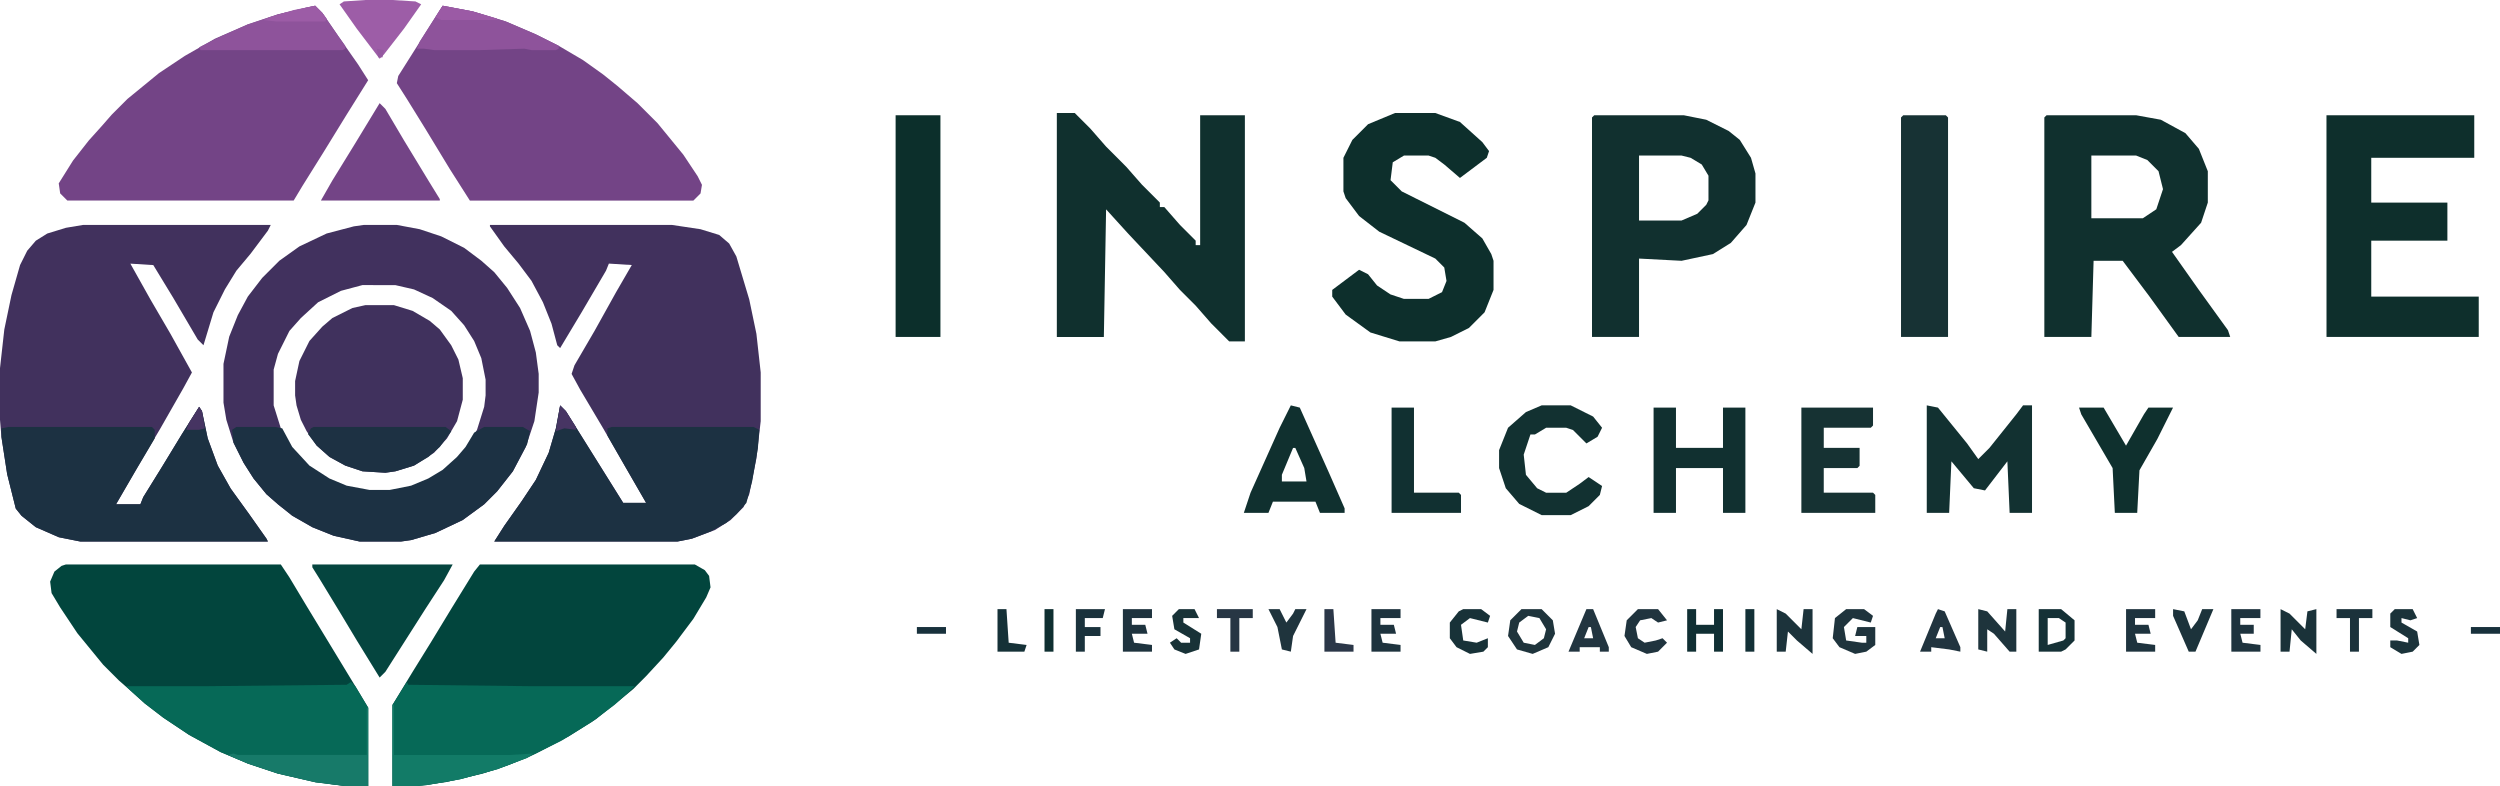 <svg xmlns="http://www.w3.org/2000/svg" id="Layer_1" data-name="Layer 1" viewBox="0 0 2381.39 749.17"><defs><style>.cls-1{fill:#41315d;}.cls-2{fill:#02453d;}.cls-3{fill:#41315e;}.cls-4{fill:#734486;}.cls-5{fill:#1c3142;}.cls-6{fill:#40315d;}.cls-7{fill:#1c3143;}.cls-8{fill:#066957;}.cls-9{fill:#05453f;}.cls-10{fill:#1d3143;}.cls-11{fill:#8e539b;}.cls-12{fill:#177a69;}.cls-13{fill:#127b67;}.cls-14{fill:#9d5da7;}.cls-15{fill:#9c5ca6;}.cls-16{fill:#9b5aa5;}.cls-17{fill:#473563;}.cls-18{fill:#463462;}.cls-19{fill:#10302e;}.cls-20{fill:#0e2f2c;}.cls-21{fill:#11302f;}.cls-22{fill:#0d2f2c;}.cls-23{fill:#173234;}.cls-24{fill:#0c2f2b;}.cls-25{fill:#123131;}.cls-26{fill:#113030;}.cls-27{fill:#163233;}.cls-28{fill:#10302f;}.cls-29{fill:#0f302e;}.cls-30{fill:#113031;}.cls-31{fill:#1f343c;}.cls-32{fill:#1f343d;}.cls-33{fill:#1e343c;}.cls-34{fill:#1c333b;}.cls-35{fill:#153136;}.cls-36{fill:#1a3239;}.cls-37{fill:#102f33;}.cls-38{fill:#1e333e;}.cls-39{fill:#20343e;}.cls-40{fill:#223540;}.cls-41{fill:#21343f;}.cls-42{fill:#183238;}.cls-43{fill:#1b333a;}.cls-44{fill:#183237;}.cls-45{fill:#1a323c;}.cls-46{fill:#1b323b;}.cls-47{fill:#273644;}.cls-48{fill:#2b3748;}.cls-49{fill:#153137;}.cls-50{fill:#0f2f31;}.cls-51{fill:#133036;}.cls-52{fill:#18313c;}.cls-53{fill:#9459a0;}</style></defs><path class="cls-1" d="M99.33,234.37H278.09l-2.73,5.46L259,261.66,245.34,278l-10.91,17.74-10.92,21.84L214,349l-5.46-5.45L185.3,304l-19.1-31.38-21.84-1.37,19.11,34.12,19.1,32.75L203,374.92l-8.19,15L173,428.14,151.19,465l-20.47,35.48h23.19l2.73-6.83L174.38,465l19.11-31.39,16.37-25.93,2.73,4.1,5.46,25.92,9.55,25.93,12.28,21.83L257.62,510,274,533.22l1.36,2.72H96.6l-20.47-4.09L54.3,522.3,40.65,511.38l-5.46-6.82L27,471.81l-5.46-35.48L20.18,420V370.83L24.28,334l6.82-32.75,8.19-28.65,6.82-13.65,8.19-9.55,10.92-6.83L83,237.1Z" transform="translate(-20.18 -20.12)"></path><path class="cls-1" d="M486.88,234.37h173.3l27.3,4.09,17.74,5.46,9.55,8.19,6.82,12.28,12.28,40.94,6.83,32.75,4.09,36.84v46.4L740.7,456.8l-6.83,34.11-5.46,12.28-12.28,12.29-15,9.55-21.83,8.19-13.65,2.72H491l9.55-15,16.38-23.19,13.65-20.47,12.28-25.93,6.82-23.2,4.09-21.83,5.46,5.46,54.59,87.33h21.83l-40.94-71L572.85,391.3l-8.19-15,2.73-8.19,19.1-32.75L607,298.5l15-25.92-21.83-1.37L597.41,278l-23.2,39.58-20.47,34.11L551,349l-5.45-20.47-8.19-20.46-10.92-20.47-12.28-16.38-13.65-16.37-13.64-19.11Z" transform="translate(-20.18 -20.12)"></path><path class="cls-2" d="M477.33,557.78H682l9.55,5.46,4.09,5.46L697,579.61l-4.1,9.55-12.28,20.47-16.37,21.84-12.28,15-16.38,17.74L623.34,676.5l-15,12.28-20.47,16.38-25.93,16.37-31.38,16.38-25.93,10.91L480.06,757l-35.48,8.19-31.39,4.09h-19.1V691.51l19.1-31.39,17.74-28.65L450,600.08l21.84-35.48Z" transform="translate(-20.18 -20.12)"></path><path class="cls-2" d="M83,557.78H287.65l8.18,12.28,16.38,27.29,46.4,76.42,12.28,20.47v75H351.78L320.4,765.2,284.92,757l-28.66-9.55-25.93-10.92-30-16.37-24.56-16.38L158,690.15l-13.65-12.29-10.91-9.55-15-15-24.56-30L77.5,598.72l-8.19-13.65-1.37-10.92L72,564.6l6.82-5.46Z" transform="translate(-20.18 -20.12)"></path><path class="cls-3" d="M366.79,234.37h31.39L420,238.46l20.47,6.82,21.84,10.92,16.37,12.28L491,279.4l12.28,15,12.29,19.1,9.55,21.84,5.46,20.47,2.73,20.47V394l-4.1,27.29L521,445.88l-12.28,23.2-15,19.1-12.28,12.29-20.47,15L435,527.76l-23.19,6.82-9.56,1.36H362.7l-24.56-5.45-20.47-8.19-19.11-10.92-13.64-10.91L274,490.91l-12.28-15-9.55-15-9.56-19.1L235.79,420l-2.73-16.37V366.73l5.46-25.92,8.19-20.47,9.55-17.74,13.65-17.74,16.37-16.38,19.11-13.64,25.92-12.29,25.93-6.82Zm-1.36,57.31L345,297.14l-21.83,10.92-16.38,15-10.92,12.28-10.91,21.83-4.1,15v34.12l6.83,21.83,9.55,17.74,16.37,17.74,17.74,12.28,19.11,8.19,21.83,4.09h19.11l20.47-4.09,16.37-6.82,13.65-8.19,13.64-12.28L465,445.88l9.56-16.37,6.82-21.84,1.36-10.91v-15l-4.09-20.46-6.82-16.38-9.55-15L450,316.24,432.29,304l-17.74-8.19-17.74-4.09Z" transform="translate(-20.18 -20.12)"></path><path class="cls-4" d="M320.4,25.58l6.82,6.83,15,21.83,19.1,27.29,9.56,15-20.47,32.75-21.84,35.48-20.46,32.75-8.19,13.65H84.32l-6.82-6.82-1.37-9.56L89.78,173l15-19.1,12.28-13.65,9.55-10.92,15-15,30-24.56,24.57-16.38L224.87,57l31.39-13.65,28.66-9.55L313.57,27Z" transform="translate(-20.18 -20.12)"></path><path class="cls-4" d="M441.85,25.58,470.5,31l31.39,9.55,28.66,12.28,21.83,10.92,23.2,13.65,19.1,13.64L608.33,102l19.1,16.38,19.11,19.1,24.56,30L684.75,188l4.09,8.19-1.36,8.19-6.83,6.82H467.77l-19.1-30-23.2-38.21-17.74-28.66-9.55-15,1.36-6.82,32.75-51.86Z" transform="translate(-20.18 -20.12)"></path><path class="cls-5" d="M209.86,407.67l2.73,4.1,5.46,25.92,9.55,25.93,12.28,21.83L257.62,510,274,533.22l1.36,2.72H96.6l-20.47-4.09L54.3,522.3,40.65,511.38l-5.46-6.82L27,471.81l-5.46-35.48v-8.19l6.82-1.36H164.83l2.73,2.73v8.18l-17.74,30-19.1,32.76h23.19l2.73-6.83L174.38,465l19.11-31.39Z" transform="translate(-20.18 -20.12)"></path><path class="cls-5" d="M553.74,406.31l5.46,5.46,54.59,87.33h21.83l-20.47-35.48L598.78,435v-6.82l4.09-1.36H738l5.45,2.73-1.36,17.74-5.46,31.38-5.46,20.47L721.59,510,712,518.21l-15,8.18-17.74,6.83-13.65,2.72H491l9.55-15,16.38-23.19,13.65-20.47,12.28-25.93,6.82-23.2Z" transform="translate(-20.18 -20.12)"></path><path class="cls-6" d="M368.16,310.79h27.29l17.74,5.45,16.38,9.56,9.55,8.18L450,349l6.83,13.65L461,380.38v20.47l-5.46,20.47-9.55,16.37-12.28,13.65-19.11,12.28-17.74,5.46-9.55,1.36-21.83-1.36-16.38-5.46-15-8.19-12.28-10.91-9.55-13.65L306.75,420l-4.09-13.64-1.37-9.55V383.11l4.1-19.11,9.55-19.1,12.28-13.65,9.55-8.18,19.11-9.56Z" transform="translate(-20.18 -20.12)"></path><path class="cls-7" d="M245.34,426.78h36.85l6.82,1.36,9.55,17.74,16.38,17.74L334,475.9l16.38,6.83,21.83,4.09h19.11l20.47-4.09,16.37-6.83,13.65-8.19,13.64-12.28,8.19-9.55,8.19-13.65,9.55-5.45h36.84l6.83,4.09-2.73,12.28-13.65,25.93-15,19.1-12.28,12.29-20.47,15L435,527.76l-23.19,6.82-9.56,1.36H362.7l-24.56-5.45-20.47-8.19-19.11-10.92-13.64-10.91L274,490.91l-12.28-15-9.55-15-9.56-19.1-1.36-12.28Z" transform="translate(-20.18 -20.12)"></path><path class="cls-8" d="M407.73,669.68l1.37,2.73,117.35,1.36H624.7l-6.82,6.82L605.6,691.51l-21.83,16.38-28.66,17.74L522.36,742,493.7,752.92l-35.48,9.55-31.38,5.46-13.65,1.36h-19.1V691.51Z" transform="translate(-20.18 -20.12)"></path><path class="cls-8" d="M354.51,669.68l4.1,4.09,12.28,20.47v75H351.78L320.4,765.2,284.92,757l-28.66-9.55-25.93-10.92-30-16.37-24.56-16.38L158,690.15l-13.65-12.29-4.09-4.09h75l135.1-1.36Z" transform="translate(-20.18 -20.12)"></path><path class="cls-9" d="M317.67,557.78H451.4l-8.19,15-17.74,27.29-38.21,60-5.46,5.46L360,630.1l-16.38-27.29-19.1-31.39-6.82-10.91Z" transform="translate(-20.18 -20.12)"></path><path class="cls-4" d="M381.8,118.38l5.46,5.45,17.74,30,23.2,38.2,10.92,17.74v1.37H325.85l10.92-19.11,21.84-35.48Z" transform="translate(-20.18 -20.12)"></path><path class="cls-10" d="M319,426.78H444.58l5.45,4.09-10.91,15-10.92,9.55-13.65,8.19-17.74,5.46-9.55,1.36-21.83-1.36-16.38-5.46-15-8.19-12.28-10.91-8.19-10.92,2.73-5.46Z" transform="translate(-20.18 -20.12)"></path><path class="cls-11" d="M320.4,25.58l6.82,6.83,15,21.83,6.82,9.55v2.73l-2.73,1.37H211.23l-1.37-2.73L231.7,54.24l24.56-10.92,28.66-9.55L313.57,27Z" transform="translate(-20.18 -20.12)"></path><path class="cls-11" d="M441.85,25.58,470.5,31l31.39,9.55,28.66,12.28,21.83,10.92v2.73l-2.73,1.37h-23.2l-6.82-1.37-42.3,1.37H433.66l-9.55-1.37h-6.83L420,59.7l19.11-30Z" transform="translate(-20.18 -20.12)"></path><path class="cls-12" d="M369.52,694.24h1.37v75H351.78L320.4,765.2,284.92,757l-28.66-9.55-19.1-8.19,5.45-1.36,4.1,1.36H369.52Z" transform="translate(-20.18 -20.12)"></path><path class="cls-13" d="M394.09,691.51h1.36v47.76H506l21.84-1.36L522.36,742,493.7,752.92l-35.48,9.55-31.38,5.46-13.65,1.36h-19.1Z" transform="translate(-20.18 -20.12)"></path><path class="cls-14" d="M368.16,20.12h25.93l21.83,1.37,5.46,2.73L405,47.42,385.9,72l-4.1,4.09L360,47.42l-16.38-23.2,4.1-2.73Z" transform="translate(-20.18 -20.12)"></path><path class="cls-15" d="M320.4,25.58l6.82,6.83,4.09,5.45L330,40.59h-46.4l-12.28-1.36,5.46-2.73,23.2-6.82Z" transform="translate(-20.18 -20.12)"></path><path class="cls-16" d="M441.85,25.58,470.5,31l23.2,6.82v1.37H440.48L435,36.5Z" transform="translate(-20.18 -20.12)"></path><path class="cls-17" d="M553.74,406.31l5.46,5.46,9.55,15v2.73l-10.91-1.37-8.19,2.73Z" transform="translate(-20.18 -20.12)"></path><path class="cls-18" d="M209.86,407.67l2.73,4.1,2.73,16.37-5.46,1.37H197.58l2.73-6.83Z" transform="translate(-20.18 -20.12)"></path><path class="cls-19" d="M1026.87,127.77h17.07l14.93,14.93,14.93,17.07L1093,179,1107.93,196,1125,213.09v4.27h4.26l14.94,17.06,14.93,14.93v4.27h4.26V129.91H1206V345.34h-14.93l-17.06-17.07-14.93-17.06-14.93-14.93-14.94-17.06L1095.13,243l-21.33-23.47-2.14,121.58h-44.79Z" transform="translate(-20.18 -20.12)"></path><path class="cls-19" d="M1969.65,129.91H2055l23.46,4.26,23.46,12.8,12.8,14.93,8.53,21.33v29.86l-6.39,19.2-19.2,21.33-8.53,6.4,25.59,36.26,27.73,38.39,2.13,6.4H2095.5l-27.73-38.39-25.6-34.13h-27.73l-2.13,72.52h-44.79V132Zm42.66,38.39V228h49.06l12.8-8.53,6.39-19.19-4.26-17.07-10.67-10.66L2055,168.3Z" transform="translate(-20.18 -20.12)"></path><path class="cls-20" d="M2236.27,129.91h140.78v40.52h-98.12v42.66h72.52v36.26h-72.52v53.33h102.38v38.39h-145Z" transform="translate(-20.18 -20.12)"></path><path class="cls-21" d="M1538.79,129.91h85.32l21.33,4.26,21.33,10.67,10.66,8.53,10.67,17.06,4.26,14.93v27.73l-8.53,21.33-14.93,17.07-17.06,10.66-29.87,6.4-40.52-2.13v74.65h-44.8V132Zm42.66,38.39v61.86H1622l14.93-6.4,8.54-8.53,2.13-4.27V187.5l-6.4-10.67-10.66-6.4L1622,168.3Z" transform="translate(-20.18 -20.12)"></path><path class="cls-22" d="M1349,127.77h38.4l23.46,8.54,21.33,19.19,6.4,8.53-2.14,6.4-25.59,19.2-14.93-12.8-8.53-6.4-6.4-2.13h-23.47l-10.66,6.4-2.13,17.06,10.66,10.67,59.72,29.86,17.07,14.93,8.53,14.93,2.13,6.4v27.73l-8.53,21.33-14.93,14.93-17.06,8.53-14.93,4.27h-34.13l-27.73-8.53L1302,319.74l-12.8-17.06v-6.4l25.59-19.2,8.54,4.27,8.53,10.66,12.8,8.54,12.79,4.26H1381l12.79-6.4,4.27-10.66-2.13-12.8-8.53-8.53L1334,240.82l-19.2-14.93L1302,208.83l-2.14-6.4v-32l8.54-17.06,14.93-14.93Z" transform="translate(-20.18 -20.12)"></path><path class="cls-23" d="M1833.14,129.91h40.53l2.13,2.13v209H1831V132Z" transform="translate(-20.18 -20.12)"></path><path class="cls-24" d="M873.3,129.91H916V341.07H873.3Z" transform="translate(-20.18 -20.12)"></path><path class="cls-25" d="M1855.53,406.25l10.67,2.13,27.73,34.13,10.66,14.93,10.67-10.67,25.59-32,6.4-8.53h8.54V508.63h-21.33l-2.14-49.06L1911,487.3l-10.66-2.13L1879,459.57l-2.14,49.06h-21.33Z" transform="translate(-20.18 -20.12)"></path><path class="cls-26" d="M1595.31,408.38h21.33v38.39h44.79V408.38h21.33V508.63h-21.33V466h-44.79v42.66h-21.33Z" transform="translate(-20.18 -20.12)"></path><path class="cls-27" d="M1736.09,408.38h68.25v17.06l-2.13,2.14h-44.79v19.19h34.13v17.07l-2.14,2.13h-32v23.46h46.92l2.14,2.13v17.07h-70.39Z" transform="translate(-20.18 -20.12)"></path><path class="cls-25" d="M1488.66,406.25h27.73l21.33,10.66,8.53,10.67-4.26,8.53-10.67,6.4-12.8-12.8-6.39-2.13h-19.2L1482.26,434H1478l-6.4,19.2,2.13,19.2,10.67,12.8,8.53,4.26h19.2l12.79-8.53,8.53-6.4,12.8,8.53-2.13,8.53-10.67,10.67-17.06,8.53h-27.73l-21.33-10.66-12.8-14.93-6.39-19.2V448.9l8.53-21.32,17.06-14.94Z" transform="translate(-20.18 -20.12)"></path><path class="cls-28" d="M1249.77,406.25l8.53,2.13L1286,470.23,1301,504.36v4.27H1277.5L1273.23,498H1232.7l-4.26,10.67H1205l6.39-19.2,27.73-61.85Zm2.13,40.52-10.66,25.6v6.4h23.46l-2.13-12.8-8.54-19.2Z" transform="translate(-20.18 -20.12)"></path><path class="cls-29" d="M2000.58,408.38H2024l21.33,36.26,17.06-29.86,4.27-6.4h23.46l-14.93,29.86-17.06,29.86L2056,508.63h-21.33L2032.57,466l-29.86-51.19Z" transform="translate(-20.18 -20.12)"></path><path class="cls-30" d="M1345.75,408.38h21.33v81.05h42.66l2.13,2.13v17.07h-66.12Z" transform="translate(-20.18 -20.12)"></path><path class="cls-31" d="M1469.47,600.35h19.19L1499.33,611l2.13,12.8-6.4,12.8-14.93,6.4-14.93-4.27-8.53-12.8L1458.8,611Zm6.39,6.4-8.53,6.39-2.13,8.54,6.4,10.66,10.66,2.13,8.54-6.39,2.13-8.54-6.4-10.66Z" transform="translate(-20.18 -20.12)"></path><path class="cls-32" d="M1778.75,600.35h17.06l8.53,6.4-2.13,6.39-17.06-4.26-8.54,8.53,2.14,12.8,14.93,2.13h4.26v-6.4h-10.66l2.13-8.53h17.07v17.06l-8.54,6.4L1787.28,643l-14.93-6.4-6.4-8.53,2.13-19.2Z" transform="translate(-20.18 -20.12)"></path><path class="cls-33" d="M1904.59,600.35l8.54,2.13,17.06,19.2,2.13-21.33h8.53v40.52h-6.39l-14.94-17.06-6.39-4.27v21.33l-8.54-2.13Z" transform="translate(-20.18 -20.12)"></path><path class="cls-34" d="M1712.63,600.35l8.53,4.26,14.93,14.93,2.13-19.19h8.53V643l-14.93-12.8-8.53-8.53-2.13,19.19h-8.53Z" transform="translate(-20.18 -20.12)"></path><path class="cls-35" d="M1962.18,600.35h21.33l12.8,10.66v19.2l-8.53,8.53-4.27,2.13h-21.33Zm8.54,8.53v25.59l14.93-4.26,2.13-2.13V613.14l-6.4-4.26Z" transform="translate(-20.18 -20.12)"></path><path class="cls-36" d="M2192.55,600.35l8.53,4.26L2216,619.54l2.13-17.06,8.53-2.13V643l-14.93-12.8-8.53-10.67-2.13,21.33h-8.53Z" transform="translate(-20.18 -20.12)"></path><path class="cls-37" d="M1627.31,600.35h8.53v14.93h17.06V600.35h8.53v40.52h-8.53V623.81h-17.06v17.06h-8.53Z" transform="translate(-20.18 -20.12)"></path><path class="cls-38" d="M2045.37,600.35h27.73v8.53h-19.2v6.4h12.8l2.13,8.53H2053.9l2.14,8.53,17.06,2.13v6.4h-27.73Z" transform="translate(-20.18 -20.12)"></path><path class="cls-38" d="M1326.56,600.35h27.72v8.53h-19.19v6.4h12.8l2.13,8.53h-14.93l2.13,8.53,17.06,2.13v6.4h-27.72Z" transform="translate(-20.18 -20.12)"></path><path class="cls-38" d="M1089.79,600.35h27.73v8.53h-19.19v6.4h12.79l2.14,8.53h-14.93l2.13,8.53,17.06,2.13v6.4h-27.73Z" transform="translate(-20.18 -20.12)"></path><path class="cls-38" d="M2145.62,600.35h27.73v8.53h-19.2v6.4H2167v8.53h-12.8l2.14,8.53,17.06,2.13v6.4h-27.73Z" transform="translate(-20.18 -20.12)"></path><path class="cls-39" d="M1580.38,600.35h19.2l8.53,10.66-8.53,2.13-6.4-4.26L1582.51,611l-4.26,6.4,2.13,10.67,6.4,4.26,10.66-2.13,6.4-2.13,4.27,4.26-8.53,8.53L1588.91,643l-14.93-6.4-6.4-10.67,2.14-14.93Z" transform="translate(-20.18 -20.12)"></path><path class="cls-40" d="M1531.32,600.35h6.4l14.93,36.26v4.26h-8.53v-4.26h-19.2v4.26h-10.66Zm2.13,17.06-4.26,10.67h8.53l-2.13-10.67Z" transform="translate(-20.18 -20.12)"></path><path class="cls-41" d="M1866.2,600.35l6.4,2.13,14.93,34.13v4.26l-10.67-2.13-17.06-2.13v4.26h-10.66l14.93-36.26Zm2.13,17.06-4.26,10.67h8.53l-2.13-10.67Z" transform="translate(-20.18 -20.12)"></path><path class="cls-42" d="M1414,600.35h17.06l8.53,6.4-2.13,6.39-17.06-4.26-8.54,6.4,2.14,14.93,12.8,2.13,10.66-4.26v8.53l-4.27,4.26L1420.41,643l-12.8-6.4-6.4-8.53V613.14l8.53-10.66Z" transform="translate(-20.18 -20.12)"></path><path class="cls-43" d="M2301.33,600.35h17.06l4.27,8.53-6.4,2.13-8.53-2.13v4.26l14.93,8.54,2.13,12.79-6.4,6.4L2307.73,643l-10.67-6.4v-6.4h6.4l10.67,2.13v-4.26l-17.07-10.67v-12.8Z" transform="translate(-20.18 -20.12)"></path><path class="cls-44" d="M1143.12,600.35h14.93l4.27,8.53h-14.93v4.26l17.06,10.67-2.13,14.93-12.8,4.27-10.67-4.27-4.26-6.4,6.4-4.26,4.26,4.26h8.53v-4.26l-14.93-8.54-2.13-12.79Z" transform="translate(-20.18 -20.12)"></path><path class="cls-34" d="M2090.16,600.35l10.67,2.13,6.4,17.06,6.4-8.53,4.26-10.66h10.67l-17.07,40.52h-6.4l-14.93-34.12Z" transform="translate(-20.18 -20.12)"></path><path class="cls-45" d="M1045,600.35h27.73l-2.13,8.53h-17.07v8.53h14.93v8.53h-14.93v14.93H1045Z" transform="translate(-20.18 -20.12)"></path><path class="cls-46" d="M2245.87,600.35H2280v8.53h-12.8v32h-8.53v-32h-12.8Z" transform="translate(-20.18 -20.12)"></path><path class="cls-47" d="M1179.38,600.35h34.13v8.53h-12.8v32h-8.53v-32h-12.8Z" transform="translate(-20.18 -20.12)"></path><path class="cls-32" d="M1228.44,600.35h10.66l6.4,12.79,6.4-8.53,2.13-4.26h10.67l-12.8,25.59-2.13,14.93-8.53-2.13L1237,617.41Z" transform="translate(-20.18 -20.12)"></path><path class="cls-48" d="M1281.76,600.35h8.53l2.14,32,17.06,2.13v6.4h-27.73Z" transform="translate(-20.18 -20.12)"></path><path class="cls-49" d="M970.35,600.35h8.53l2.13,32,17.07,2.13-2.14,6.4H970.35Z" transform="translate(-20.18 -20.12)"></path><path class="cls-50" d="M1015.14,600.35h8.53v40.52h-8.53Z" transform="translate(-20.18 -20.12)"></path><path class="cls-51" d="M1682.76,600.35h8.54v40.52h-8.54Z" transform="translate(-20.18 -20.12)"></path><path class="cls-52" d="M2373.85,617.41h27.73v6.4h-27.73Z" transform="translate(-20.18 -20.12)"></path><path class="cls-52" d="M893.56,617.41h27.73v6.4H893.56Z" transform="translate(-20.18 -20.12)"></path><path class="cls-53" d="M379.07,66.52l6.83,1.37-1.37,6.82h-4.09Z" transform="translate(-20.18 -20.12)"></path></svg>